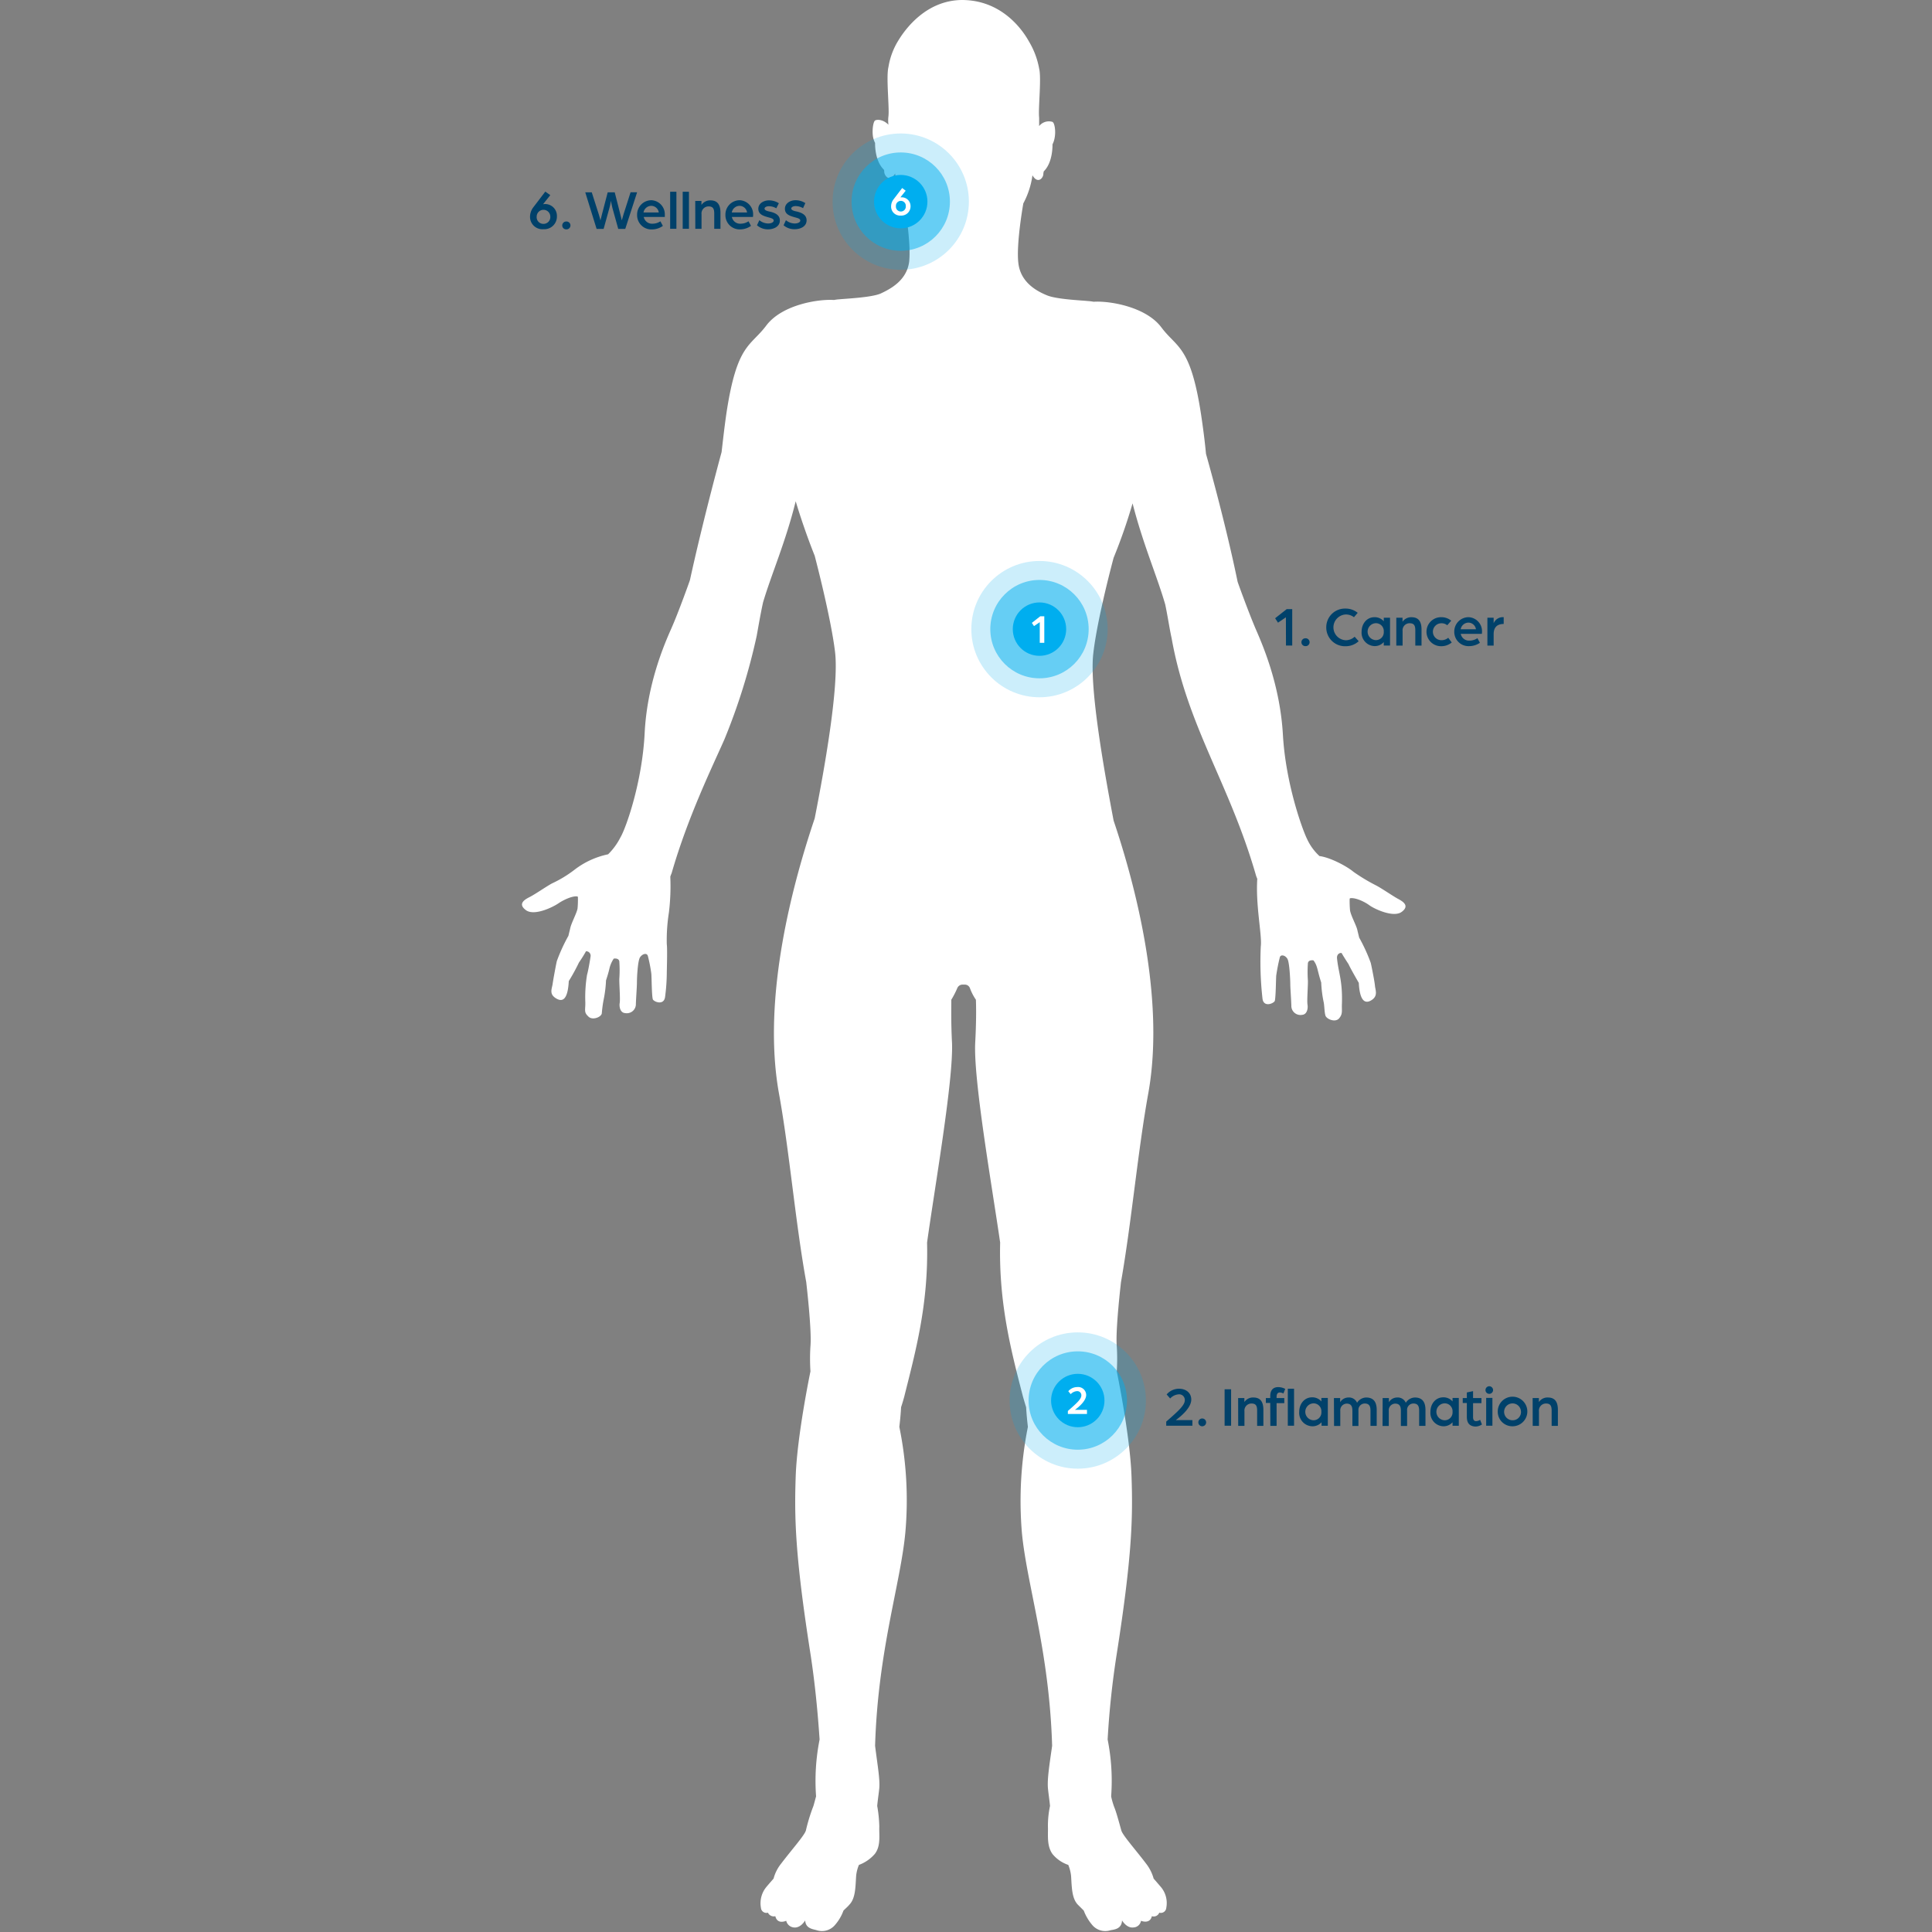 <svg id="Initial_Image" data-name="Initial Image" xmlns="http://www.w3.org/2000/svg" viewBox="0 0 550 550"><rect x="0" y="0" width="550" height="550" fill="#808080" stroke="none"/><defs><style>.cls-1,.cls-7{fill:#fff;}.cls-1{fill-rule:evenodd;}.cls-2,.cls-3,.cls-4{fill:#00aeef;}.cls-2{fill-opacity:0.2;}.cls-3{fill-opacity:0.5;}.cls-5{fill:none;}.cls-6{isolation:isolate;}.cls-8{fill:#00416a;}</style></defs><path class="cls-1" d="M255.82,11.4a20.43,20.43,0,0,0-2.9,7.7c-.7,2.8.3,11.5,0,14a9.49,9.49,0,0,0,0,2.4c-1.6-1.6-3.3-1.5-3.8-1.2s-.9,2.6-.6,4.6a6.36,6.36,0,0,0,.6,1.8s-.2,5,2.5,7.6a1.48,1.48,0,0,1,.1.7c.1,1.1,1.6,3,3.1.4a23.78,23.78,0,0,0,2.6,8s2,11.5,1.4,17.1c-.7,5.4-5.4,7.8-8.2,9.1-2.7,1.1-9.6,1.4-11.6,1.6a11.55,11.55,0,0,0-1.6.2c-4.4-.3-14.8,1.3-19.3,7.3s-8.3,5.1-11.3,24.8c-.6,4.1-1,7.8-1.4,11.2,0,0-5.2,19-9,36.4,0,.1-3.3,9.3-5.3,13.8s-6.9,15.8-7.6,29.8-5.3,27-6.9,29.7a18.51,18.51,0,0,1-3.5,4.8,23.56,23.56,0,0,0-9.7,4.5,34,34,0,0,1-6.3,3.8c-1.5.8-4.8,3.1-6.4,3.9s-3.3,2-1,3.7,7.4-.7,9.2-1.9c1.6-1.1,4.1-2.2,5.4-2a.22.22,0,0,1,.2.2,28.25,28.25,0,0,1-.1,3.2c-.2,1.3-1.8,4.2-2.1,5.7-.1.5-.3,1.2-.5,2.1a48.92,48.92,0,0,0-3.3,7.2c-.2.8-1,5.1-1.2,6.5s-1,2.8.8,4,3.5.9,3.8-4.8a55.25,55.25,0,0,0,2.9-5.3,36.11,36.11,0,0,0,2-3.2,1.27,1.27,0,0,1,1.3,1.5c-.2,1.4-.7,4.2-1,5.2a39.38,39.38,0,0,0-.5,7.6c.1,2.3-.5,3,.8,4.2,1.1,1.3,3.7.3,3.9-.8a35.33,35.33,0,0,1,.5-3.8,34.29,34.29,0,0,0,.7-5.6s.7-2.1,1-3.5a8.7,8.7,0,0,1,1.2-2.7s1.6-.3,1.6,1a35.27,35.27,0,0,1,0,4.6c-.1,1,.3,5.8.1,7s.2,2.8,1.5,2.9a2.59,2.59,0,0,0,3.1-2.7c.1-2.3.3-4.8.3-6s.2-6.2.9-7.2,1.9-1.3,2.2-.4a41.82,41.82,0,0,1,1,5.1c.1,1.2.1,5.8.4,7.2.1.7,3.1,2,3.5-.5a54.53,54.53,0,0,0,.5-6.8c0-.8.2-7,0-8.3a50.13,50.13,0,0,1,.6-9,61.57,61.57,0,0,0,.4-10.2c.1-.4.3-.8.4-1.1,4.6-16,11.7-30.5,15-38a175.26,175.26,0,0,0,9.2-29.5c.5-2.8,1.1-6.3,1.8-9.5,2.4-8.1,6.4-17.1,9.3-28.8,1,3.4,3,9.5,5.4,15.5,0,0,4.6,17.4,5.8,27.4s-3.2,34.2-5.8,47.4c-6,17.8-15.1,50.5-10.2,78.1,3,16.4,4.7,36.9,7.8,53.9,0,.1,1.6,13.5,1.2,18.2a55.64,55.64,0,0,0,0,7.2s-3.8,18.2-4.2,29.9-.2,22.4,4.2,50.5c1.3,8.4,2.1,16.9,2.6,24.4a60.66,60.66,0,0,0-1,16.2c-.4,1.4-.7,2.7-.9,3.1a51.56,51.56,0,0,0-2,6.6c-.4,1.4-3.9,5.3-7.1,9.5a11.43,11.43,0,0,0-2.1,4.2c-.7.8-1.4,1.6-1.9,2.2a7.27,7.27,0,0,0-1.7,6.1,1.56,1.56,0,0,0,2,1.4,1.82,1.82,0,0,0,2.1,1c.6,2.5,3.1,1.3,3.1,1.3a2.46,2.46,0,0,0,2.1,1.9c2,.3,3.3-2,3.3-2,.1,2.4,2.4,2.5,3.3,2.8a4.84,4.84,0,0,0,5.1-1.4,12.85,12.85,0,0,0,2.5-4.2c.6-.6,1.2-1.1,1.7-1.7,1.7-1.8,1.7-4.8,1.9-8.1a10.74,10.74,0,0,1,.8-3.2,11.08,11.08,0,0,0,4.5-3.1c1.8-2.3,1.2-5.4,1.3-7.8a37.72,37.72,0,0,0-.6-5.9c.2-2.1.5-3.9.6-5.1.2-2.6-.5-6.4-1.2-12,.8-27,7.2-45.9,8.6-60.6a103.84,103.84,0,0,0-1.7-30.2c.4-3.3.5-5.6.5-5.6q.45-1.35.9-3c3.2-12.8,6.9-26.2,6.5-43.7v-.2c2.3-16.4,7.5-46.2,7.1-56.8-.3-5.7-.2-9.7-.2-12.3a25.47,25.47,0,0,0,1.7-3.3,1.61,1.61,0,0,1,1.4-1h.8a1.54,1.54,0,0,1,1.4,1,14.61,14.61,0,0,0,1.7,3.3c.1,2.6.1,6.8-.2,12.3-.5,10.6,4.7,40.3,7.1,56.8v.2c-.4,17.4,3.2,30.9,6.5,43.7.3,1,.6,2.1.9,3,0,0,.1,2.2.5,5.6a107.6,107.6,0,0,0-1.7,30.2c1.4,14.7,7.8,33.6,8.6,60.6-.8,5.6-1.4,9.4-1.2,12,.1,1.2.4,3.1.6,5.1a27.32,27.32,0,0,0-.6,5.9c.1,2.3-.4,5.4,1.3,7.8a9.92,9.92,0,0,0,4.5,3.1,11.56,11.56,0,0,1,.8,3.2c.2,3.2.2,6.3,1.9,8.1l1.7,1.7a14,14,0,0,0,2.5,4.2,4.84,4.84,0,0,0,5.1,1.4c1-.2,3.2-.3,3.3-2.8,0,0,1.3,2.3,3.3,2a2.25,2.25,0,0,0,2.1-1.9s2.5,1.1,3.1-1.3a1.69,1.69,0,0,0,2.1-1,1.56,1.56,0,0,0,2-1.4,7.11,7.11,0,0,0-1.7-6.1c-.6-.7-1.2-1.4-1.9-2.2a12.22,12.22,0,0,0-2.1-4.2c-3.1-4.1-6.7-8.1-7.1-9.5s-1.4-5.2-2-6.6a21.49,21.49,0,0,1-.9-3.1,60.1,60.1,0,0,0-1-16.2,244.55,244.55,0,0,1,2.6-24.4c4.4-28.1,4.6-38.9,4.2-50.5s-4.2-29.9-4.2-29.9a55.85,55.85,0,0,0,0-7.2c-.4-4.6,1.2-18.1,1.2-18.2,3-17,4.8-37.4,7.8-53.9,4.9-27.5-4.1-60.3-9.9-77.5-2.5-13.2-6.9-37.4-5.8-47.4s5.8-27.4,5.8-27.4a157.25,157.25,0,0,0,5.4-15.5c3,11.7,7,20.8,9.3,28.8.7,3.3,1.2,6.8,1.8,9.5,4.5,25.3,16.4,41.2,24,67.5.1.4.3.8.4,1.1-.5,7.6,1.4,16.1,1,19.2a93.53,93.53,0,0,0,.5,15c.4,2.5,3.3,1.2,3.5.5.3-1.4.3-6.1.4-7.2a51.3,51.3,0,0,1,1-5.1c.2-1,1.6-.7,2.2.4s.8,6.2.8,7.2.2,3.5.3,6a2.6,2.6,0,0,0,3.1,2.7c1.3-.1,1.7-1.7,1.5-2.9s.2-5.9.1-7a35.22,35.22,0,0,1,0-4.6c0-1.3,1.6-1,1.6-1,1.2,1.6,1,2.6,2.2,6.3a34.29,34.29,0,0,0,.7,5.6c.2.8.2,2.8.5,3.8s2.8,2.1,3.9.8.7-2.1.8-4.2c.2-6.6-1-8.8-1.4-12.9-.1-1.2.8-1.6,1.3-1.5.8,1.4,2,3.2,2,3.2.4,1,2.9,5.3,2.9,5.3.3,5.7,2.1,6,3.8,4.8s.9-2.8.8-4-1-5.7-1.2-6.5a48.92,48.92,0,0,0-3.3-7.2c-.2-.9-.4-1.6-.5-2.1-.3-1.4-1.9-4.2-2.1-5.7a29.19,29.19,0,0,1-.1-3.2.22.22,0,0,1,.2-.2c1.4-.2,3.9.9,5.4,2s6.9,3.6,9.2,1.9.5-2.9-1-3.7-4.8-3.1-6.4-3.9a52.61,52.61,0,0,1-6.3-3.8c-1.9-1.6-6.6-4.1-9.7-4.5a15.24,15.24,0,0,1-3.5-4.8c-1.3-2.6-6.1-15.7-6.9-29.7s-5.6-25.2-7.6-29.8-5.3-13.7-5.3-13.8c-3.6-17.5-9-36.4-9-36.4-.3-3.3-.8-7.2-1.4-11.2-3-19.7-6.9-18.9-11.3-24.8s-14.8-7.6-19.3-7.3a13.7,13.7,0,0,0-1.6-.2c-2-.2-8.9-.5-11.6-1.6s-7.5-3.5-8.2-9.1c-.7-5.4,1.4-17.1,1.4-17.1a23.78,23.78,0,0,0,2.6-8c1.5,2.6,3.1.8,3.1-.4,0-.3.1-.5.1-.7,2.7-2.6,2.5-7.7,2.5-7.7a6.36,6.36,0,0,0,.6-1.8c.4-2,0-4.3-.6-4.6a3.52,3.52,0,0,0-3.8,1.2V33.5c-.3-2.5.7-11.3,0-14a23,23,0,0,0-2.9-7.7C290.92,8.2,285,0,273.82,0,263.62.1,257.72,8.3,255.82,11.4Z"/><circle class="cls-2" cx="295.92" cy="179.1" r="19.4"/><circle class="cls-3" cx="295.92" cy="179.1" r="14"/><circle class="cls-4" cx="295.92" cy="179.1" r="7.6"/><rect class="cls-5" x="276.52" y="159.8" width="38.8" height="38.8"/><g class="cls-6"><path class="cls-7" d="M296,177.12l-1.64,1.12-.61-.92,2.39-1.88h1.15V183H296Z"/></g><circle class="cls-2" cx="306.82" cy="398.7" r="19.4"/><circle class="cls-3" cx="306.82" cy="398.7" r="14"/><circle class="cls-4" cx="306.82" cy="398.7" r="7.6"/><rect class="cls-5" x="287.42" y="379.3" width="38.8" height="38.8"/><g class="cls-6"><path class="cls-7" d="M304,401.67c2.79-2.43,3.84-3.45,3.84-4.45a1.16,1.16,0,0,0-1.28-1.19,2.68,2.68,0,0,0-1.75.86l-.69-.84a3.34,3.34,0,0,1,2.54-1.18,2.28,2.28,0,0,1,2.55,2.24c0,1.55-1.76,3.19-3.2,4.25h3.43v1.16H304Z"/></g><circle class="cls-2" cx="256.42" cy="57.4" r="19.4"/><circle class="cls-3" cx="256.42" cy="57.4" r="14"/><circle class="cls-4" cx="256.42" cy="57.4" r="7.6"/><rect class="cls-5" x="237.12" y="38" width="38.8" height="38.8"/><g class="cls-6"><path class="cls-7" d="M253.68,58.71a3.23,3.23,0,0,1,.66-1.92l2.49-3.26,1,.76-1.5,1.88.31,0a2.49,2.49,0,0,1,2.57,2.51,2.61,2.61,0,0,1-2.78,2.69A2.56,2.56,0,0,1,253.68,58.71Zm4.18,0a1.41,1.41,0,1,0-2.81,0,1.38,1.38,0,0,0,1.41,1.5A1.4,1.4,0,0,0,257.86,58.69Z"/></g><rect class="cls-5" x="362.12" y="173.3" width="155" height="13.5"/><g class="cls-6"><path class="cls-8" d="M366.07,175.73l-2.25,1.53L363,176l3.29-2.59h1.58v10.37h-1.78Z"/><path class="cls-8" d="M370.49,182.83a1.11,1.11,0,0,1,1.1-1.12,1.12,1.12,0,1,1,0,2.23A1.1,1.1,0,0,1,370.49,182.83Z"/><path class="cls-8" d="M377.56,178.58a5.31,5.31,0,0,1,5.46-5.33,5.4,5.4,0,0,1,3.49,1.21l-1.07,1.25a3.69,3.69,0,0,0-2.29-.78,3.67,3.67,0,0,0-.12,7.33,3.69,3.69,0,0,0,2.61-1l1.14,1.28a5.47,5.47,0,0,1-3.76,1.43A5.33,5.33,0,0,1,377.56,178.58Z"/><path class="cls-8" d="M387.62,179.83c0-2.29,1.49-4.13,3.67-4.13a3.42,3.42,0,0,1,2.64,1.16v-1h1.78v7.92h-1.78v-1a3.41,3.41,0,0,1-2.64,1.15A3.81,3.81,0,0,1,387.62,179.83Zm6.31,0a2.24,2.24,0,0,0-2.19-2.42,2.41,2.41,0,0,0,0,4.82A2.23,2.23,0,0,0,393.93,179.83Z"/><path class="cls-8" d="M397.5,175.86h1.77V177a3,3,0,0,1,2.56-1.29c2.15,0,2.85,1.42,2.85,3.53v4.55h-1.77v-4.32c0-1.3-.29-2.05-1.62-2.05a2,2,0,0,0-2,2.22v4.15H397.5Z"/><path class="cls-8" d="M406.09,179.83a4.14,4.14,0,0,1,4.21-4.13,4.34,4.34,0,0,1,2.83,1L412,178a2.52,2.52,0,0,0-1.7-.57,2.41,2.41,0,1,0,.05,4.82,2.91,2.91,0,0,0,1.93-.69l1,1.34a4.61,4.61,0,0,1-3,1.06A4.13,4.13,0,0,1,406.09,179.83Z"/><path class="cls-8" d="M414,179.83a4.08,4.08,0,0,1,4.09-4.13,4,4,0,0,1,3.81,4.06,5.62,5.62,0,0,1-.05.69h-6a2.38,2.38,0,0,0,2.47,1.92,4,4,0,0,0,2.27-.69l.71,1.31a5.41,5.41,0,0,1-3,.95A4.06,4.06,0,0,1,414,179.83Zm6.17-.69a2.18,2.18,0,0,0-2.18-1.89,2.26,2.26,0,0,0-2.16,1.89Z"/><path class="cls-8" d="M423.43,175.86h1.78v1.56a2.84,2.84,0,0,1,2.86-1.72v1.93c-1.74,0-2.86.83-2.86,2.92v3.23h-1.78Z"/></g><rect class="cls-5" x="331.22" y="395.3" width="155" height="11.6"/><g class="cls-6"><path class="cls-8" d="M332,404.7c3.85-3.34,5.29-4.75,5.29-6.13a1.6,1.6,0,0,0-1.76-1.63,3.67,3.67,0,0,0-2.41,1.18l-1-1.15a4.63,4.63,0,0,1,3.51-1.63c2,0,3.5,1.18,3.5,3.09,0,2.13-2.41,4.38-4.4,5.84h4.72v1.6H332Z"/><path class="cls-8" d="M341.15,404.93a1.1,1.1,0,0,1,1.1-1.12,1.11,1.11,0,1,1,0,2.22A1.09,1.09,0,0,1,341.15,404.93Z"/><path class="cls-8" d="M348.62,395.5h1.85v10.37h-1.85Z"/><path class="cls-8" d="M352.47,398h1.78v1.13a2.93,2.93,0,0,1,2.56-1.29c2.15,0,2.85,1.42,2.85,3.54v4.54h-1.78v-4.32c0-1.3-.28-2.05-1.61-2.05a2,2,0,0,0-2,2.23v4.14h-1.78Z"/><path class="cls-8" d="M361.61,399.39h-1.25V398h1.25v-.55c0-1.89,1-2.57,2.27-2.57a4.43,4.43,0,0,1,2,.51l-.52,1.31a2.27,2.27,0,0,0-1-.29c-.51,0-.94.26-.94,1.24V398h2.19v1.44h-2.19v6.48h-1.78Zm5-4.05h1.78v10.53h-1.78Z"/><path class="cls-8" d="M369.86,401.92c0-2.29,1.49-4.13,3.67-4.13a3.39,3.39,0,0,1,2.64,1.17v-1H378v7.92h-1.78v-1a3.38,3.38,0,0,1-2.64,1.15A3.81,3.81,0,0,1,369.86,401.92Zm6.31,0A2.25,2.25,0,0,0,374,399.5a2.41,2.41,0,0,0,0,4.82A2.23,2.23,0,0,0,376.17,401.92Z"/><path class="cls-8" d="M379.74,398h1.77v1.17a2.78,2.78,0,0,1,2.33-1.33,2.48,2.48,0,0,1,2.49,1.5,3.14,3.14,0,0,1,2.59-1.5c2.09,0,3,1.28,3,3.52v4.56h-1.77v-4.32c0-1.1-.24-2.05-1.64-2.05a1.81,1.81,0,0,0-1.79,2v4.4H385v-4.32c0-1.1-.24-2.05-1.64-2.05a1.89,1.89,0,0,0-1.81,2.08v4.29h-1.77Z"/><path class="cls-8" d="M393.61,398h1.78v1.17a2.75,2.75,0,0,1,2.32-1.33,2.47,2.47,0,0,1,2.49,1.5,3.15,3.15,0,0,1,2.6-1.5c2.08,0,3,1.28,3,3.52v4.56H404v-4.32c0-1.1-.24-2.05-1.63-2.05a1.81,1.81,0,0,0-1.8,2v4.4h-1.77v-4.32c0-1.1-.24-2.05-1.64-2.05a1.88,1.88,0,0,0-1.8,2.08v4.29h-1.78Z"/><path class="cls-8" d="M407.21,401.92c0-2.29,1.49-4.13,3.66-4.13a3.38,3.38,0,0,1,2.64,1.17v-1h1.78v7.92h-1.78v-1a3.36,3.36,0,0,1-2.64,1.15A3.81,3.81,0,0,1,407.21,401.92Zm6.3,0a2.24,2.24,0,0,0-2.19-2.42,2.41,2.41,0,0,0,0,4.82A2.23,2.23,0,0,0,413.51,401.92Z"/><path class="cls-8" d="M417.58,403.33V399.4h-1.17V398h1.17V396.4l1.77-.37V398h2.39v1.45h-2.39v4c0,.85.4,1.12.85,1.12a2.18,2.18,0,0,0,1.15-.38l.53,1.33a3.43,3.43,0,0,1-1.9.59C418.36,406,417.58,405.15,417.58,403.33Z"/><path class="cls-8" d="M422.89,395.72a1.09,1.09,0,0,1,1.07-1.09,1.11,1.11,0,0,1,1.09,1.09A1.09,1.09,0,0,1,424,396.8,1.07,1.07,0,0,1,422.89,395.72Zm.19,2.23h1.78v7.92h-1.78Z"/><path class="cls-8" d="M426.38,401.92a4.21,4.21,0,1,1,4.21,4.11A4.14,4.14,0,0,1,426.38,401.92Zm6.61,0a2.4,2.4,0,1,0-2.4,2.4A2.36,2.36,0,0,0,433,401.92Z"/><path class="cls-8" d="M436.31,398h1.78v1.13a2.93,2.93,0,0,1,2.56-1.29c2.14,0,2.85,1.42,2.85,3.54v4.54h-1.78v-4.32c0-1.3-.29-2.05-1.61-2.05a2,2,0,0,0-2,2.23v4.14h-1.78Z"/></g><rect class="cls-5" x="320.32" y="24.1" width="155" height="11.9"/><rect class="cls-5" x="75.92" y="113.6" width="126.5" height="13.5"/><rect class="cls-5" x="150.12" y="54.6" width="82.9" height="13.5"/><g class="cls-6"><path class="cls-8" d="M150.89,61.67a4.49,4.49,0,0,1,.92-2.64l3.42-4.48,1.43,1-2.07,2.59a3.35,3.35,0,0,1,3.95,3.41,3.59,3.59,0,0,1-3.82,3.7A3.52,3.52,0,0,1,150.89,61.67Zm5.77,0a1.94,1.94,0,1,0-3.88,0,1.9,1.9,0,0,0,1.94,2.06A1.93,1.93,0,0,0,156.66,61.64Z"/><path class="cls-8" d="M160.06,64.18a1.12,1.12,0,0,1,1.11-1.12,1.12,1.12,0,1,1,0,2.23A1.1,1.1,0,0,1,160.06,64.18Z"/><path class="cls-8" d="M166.61,54.75h1.85l2,6.26c.26.82.48,1.73.48,1.73l.43-1.73L173,54.75h2L176.59,61c.23.84.42,1.73.42,1.73s.24-.89.5-1.73l2-6.26h1.86L178,65.16h-2l-1.67-6c-.24-.9-.41-2-.41-2s-.18,1.15-.42,2l-1.66,6h-2Z"/><path class="cls-8" d="M181.37,61.17A4.08,4.08,0,0,1,185.46,57a4,4,0,0,1,3.8,4.07c0,.33,0,.69,0,.69h-6a2.38,2.38,0,0,0,2.47,1.92A4,4,0,0,0,188,63l.71,1.31a5.41,5.41,0,0,1-3,1A4.06,4.06,0,0,1,181.37,61.17Zm6.17-.69a2.18,2.18,0,0,0-2.18-1.88,2.25,2.25,0,0,0-2.16,1.88Z"/><path class="cls-8" d="M190.78,54.59h1.78V65.13h-1.78Z"/><path class="cls-8" d="M194.35,54.59h1.78V65.13h-1.78Z"/><path class="cls-8" d="M197.92,57.2h1.77v1.14a3,3,0,0,1,2.56-1.3c2.15,0,2.85,1.43,2.85,3.54v4.55h-1.77V60.81c0-1.3-.29-2.05-1.62-2.05a2,2,0,0,0-2,2.22v4.15h-1.77Z"/><path class="cls-8" d="M206.51,61.17A4.08,4.08,0,0,1,210.59,57a4,4,0,0,1,3.81,4.07,5.84,5.84,0,0,1-.05.69h-6a2.37,2.37,0,0,0,2.46,1.92,4.05,4.05,0,0,0,2.28-.69l.7,1.31a5.37,5.37,0,0,1-3,1A4.05,4.05,0,0,1,206.51,61.17Zm6.16-.69a2.17,2.17,0,0,0-2.18-1.88,2.26,2.26,0,0,0-2.16,1.88Z"/><path class="cls-8" d="M215.5,64.13l.67-1.45a4,4,0,0,0,2.52.94c.72,0,1.56-.27,1.56-.83s-.8-.72-1.58-.94c-1.5-.42-2.79-.87-2.79-2.42s1.59-2.39,3-2.39a5.13,5.13,0,0,1,2.84.82L221,59.3a4.21,4.21,0,0,0-2.16-.59c-.59,0-1.19.27-1.19.69s.66.67,1.36.81c1.48.32,3,.91,3,2.55,0,1.85-1.9,2.53-3.37,2.53A4.69,4.69,0,0,1,215.5,64.13Z"/><path class="cls-8" d="M223.07,64.13l.67-1.45a3.92,3.92,0,0,0,2.51.94c.72,0,1.57-.27,1.57-.83s-.8-.72-1.58-.94c-1.51-.42-2.79-.87-2.79-2.42S225,57,226.43,57a5.1,5.1,0,0,1,2.83.82l-.65,1.44a4.21,4.21,0,0,0-2.16-.59c-.6,0-1.19.27-1.19.69s.66.67,1.36.81c1.47.32,3,.91,3,2.55,0,1.85-1.9,2.53-3.38,2.53A4.68,4.68,0,0,1,223.07,64.13Z"/></g><rect class="cls-5" x="92.62" y="229" width="77.1" height="10.8"/></svg>